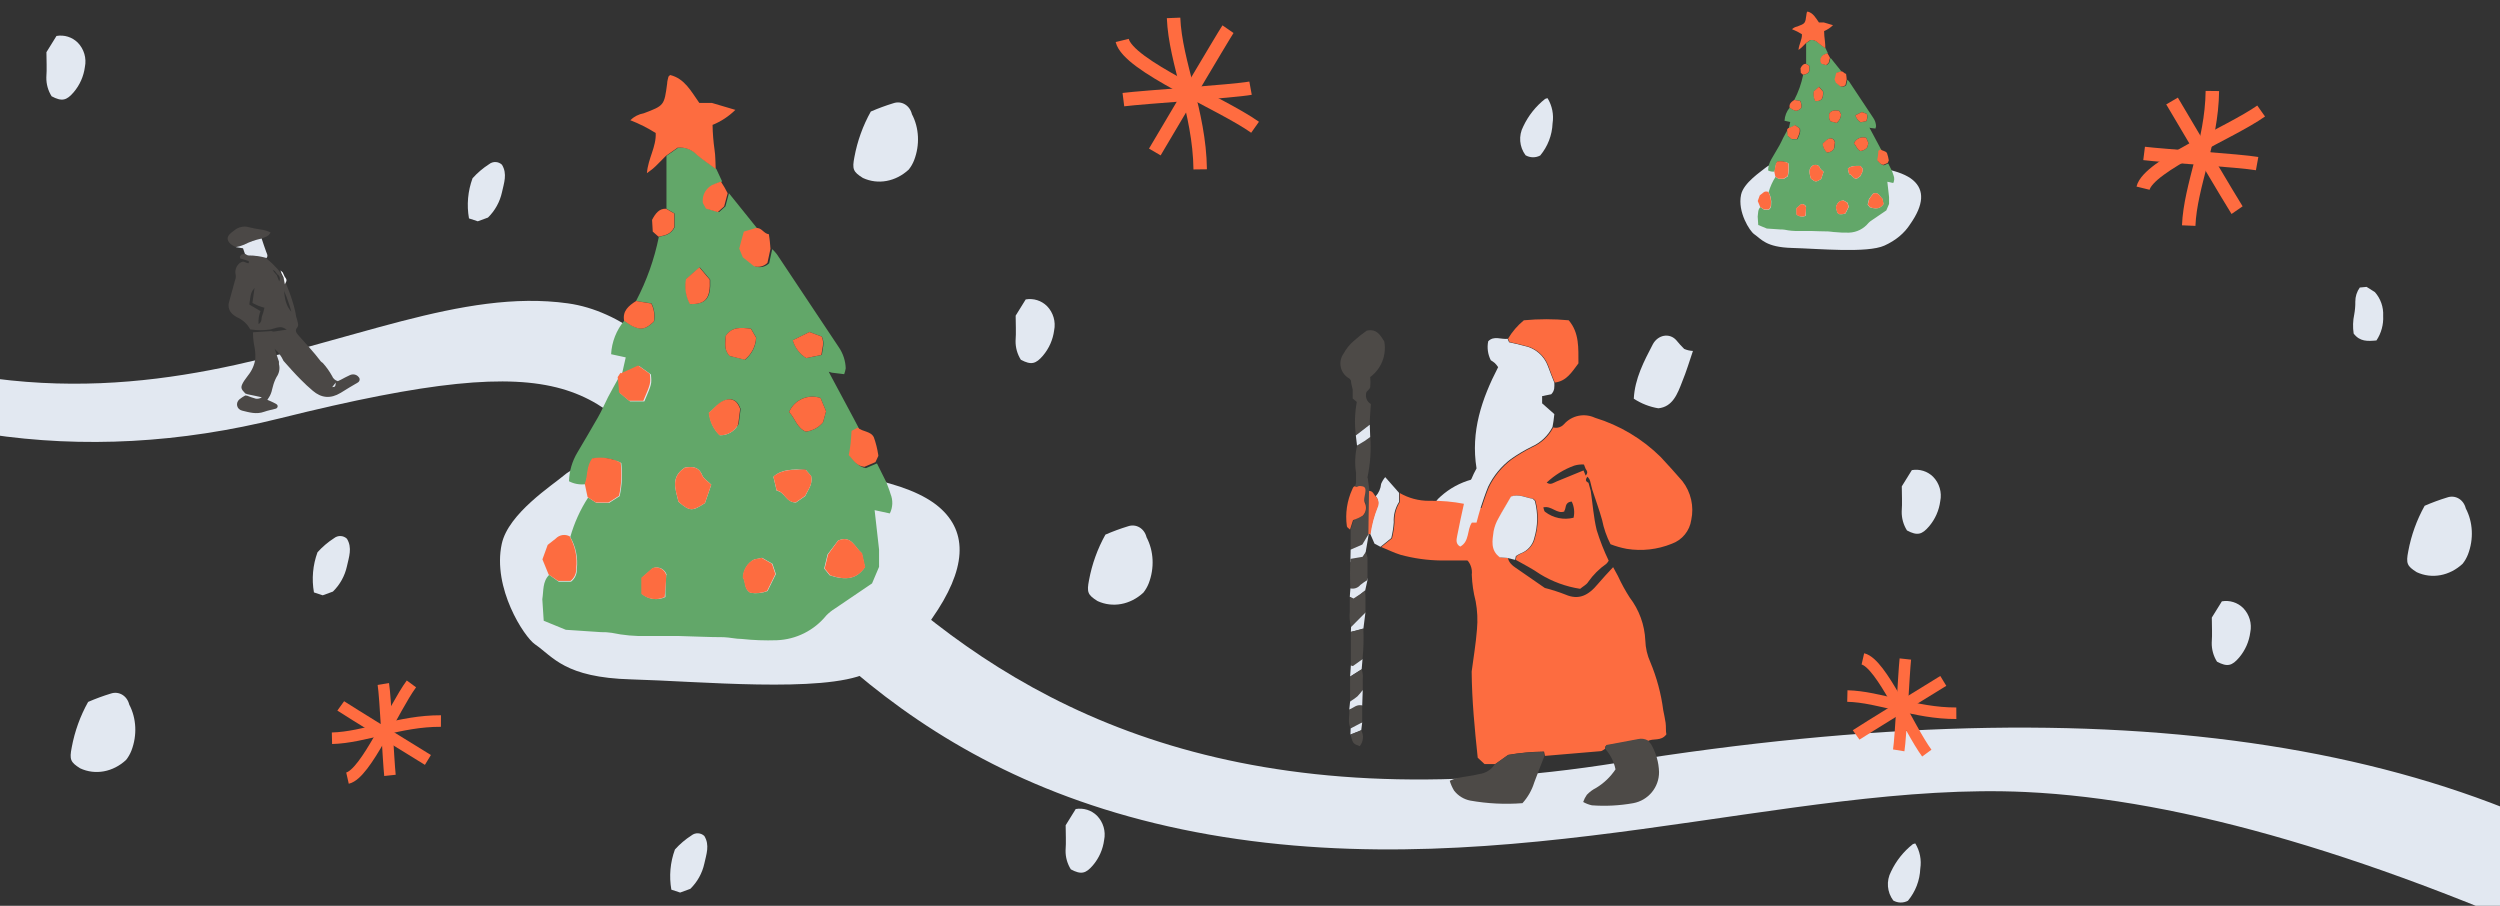 <?xml version="1.0" encoding="UTF-8"?> <svg xmlns="http://www.w3.org/2000/svg" xmlns:xlink="http://www.w3.org/1999/xlink" width="1300px" height="471px" viewBox="0 0 1300 471"><rect x="0" y="0" width="1300" height="471" fill="#333333" stroke="none"/> <title>ОГ</title> <g id="ОГ" stroke="none" stroke-width="1" fill="none" fill-rule="evenodd"> <path d="M-93.489,-46.256 C2.446,81.844 180.758,157.005 441.446,179.225 C832.477,212.556 811.143,501.607 914.393,543.185 C1017.643,584.763 1169.74,489.016 1350.054,671.575 C1350.663,633.223 1350.663,621.31 1350.054,635.836 C1272.643,559.548 1180.68,521.404 1074.165,521.404 C914.393,521.404 910.718,496.693 877.859,431.803 C845,366.912 803.374,259.145 657.553,194.442 C511.732,129.739 357.777,148.414 240.406,113.265 C162.158,89.833 71.196,36.524 -32.483,-46.661 L-93.489,-46.256 Z" id="Path" fill="#E2E8F1" transform="translate(628.511, 312.457) scale(-1, -1) rotate(-14) translate(-628.511, -312.457) "></path> <g id="Group" transform="translate(260, 39)"> <path d="M18.178,296.031 C27.65,302.514 33.571,313.351 68.256,314.28 C102.94,315.209 167.935,321.46 190.541,311.122 C205.612,304.229 216.977,294.732 224.636,282.63 C242.467,257.185 243.697,237.873 228.325,224.693 C212.952,211.513 177.923,204.457 123.238,203.524 C73.805,197.656 43.936,199.117 33.633,207.907 C27.316,213.296 4.347,227.963 0.914,243.812 C-4.053,266.742 12.576,292.197 18.178,296.031 Z" id="Path-13" fill="#E2E8F1"></path> <g id="42-Гранд-Ёлка" transform="translate(22, 0)"> <path d="M30.484,289.713 L12.23,288.492 L0.73,283.79 C0.426,279.761 0.243,276.158 0,272.556 C0.73,268.221 0,263.458 3.59,259.917 L8.518,263.458 L14.968,263.458 C16.986,261.89 18.102,259.422 17.949,256.864 C18.608,251.106 17.414,245.286 14.542,240.257 C16.586,232.964 19.725,226.026 23.851,219.681 L28.111,222.49 L34.743,222.49 L40.219,219.009 C41.445,213.356 41.733,207.539 41.071,201.791 C36.531,199.407 31.327,198.612 26.285,199.532 C23.121,203.623 24.034,208.569 22.391,212.782 C19.463,213.148 16.493,212.616 13.873,211.255 C14.016,205.925 15.547,200.726 18.315,196.174 C21.904,190.069 25.555,183.963 29.023,177.857 C30.97,174.499 32.431,170.897 34.195,167.478 C35.96,164.059 37.907,160.762 39.732,157.403 C39.732,159.968 40.158,162.593 40.401,165.341 L45.634,169.737 L49.772,169.737 L53.057,169.737 C56.951,160.639 56.951,160.639 56.465,155.694 L50.38,151.359 L41.436,155.45 C42.044,152.702 42.714,149.955 43.383,146.841 L35.777,145.192 C36.116,138.776 38.53,132.646 42.653,127.73 C43.97,128.737 45.352,129.655 46.79,130.478 C51.597,132.737 53.727,132.248 58.108,128.157 C58.719,124.961 58.248,121.651 56.769,118.755 L48.737,117.534 C54.258,107.025 58.254,95.779 60.602,84.136 C63.584,83.464 66.687,83.22 68.816,79.19 L68.816,72.047 L64.557,69.543 L64.557,42.068 L70.642,37.794 C74.412,37.409 78.146,38.808 80.742,41.579 C83.784,44.205 87.192,46.403 90.477,48.845 C91.451,51.043 92.485,53.18 93.52,55.378 L90.234,56.66 C86.113,58.078 83.566,62.22 84.149,66.551 L85.792,69.482 L91.877,71.314 L95.223,68.322 L97.049,61.484 L111.773,79.801 L105.689,81.632 C104.898,84.502 104.107,87.738 103.316,90.486 C103.985,92.073 104.654,93.599 105.202,95.004 L110.921,99.583 C113.407,100.393 116.136,99.732 117.98,97.873 L119.562,90.547 C120.437,91.382 121.25,92.279 121.995,93.233 L154.244,141.651 C156.422,144.865 157.646,148.634 157.773,152.519 C157.616,153.561 157.351,154.585 156.982,155.572 L150.471,154.778 L148.95,154.29 L149.619,155.633 L161.788,178.346 C162.823,180.239 163.796,182.131 164.77,184.024 L161.606,185.734 C161.606,187.993 161.606,190.13 161.119,192.206 C160.632,194.282 160.45,196.357 160.146,198.311 C162.762,201.059 164.466,203.867 168.299,204.417 L174.018,201.975 L178.886,211.744 C179.616,213.759 180.468,215.712 181.076,217.849 C182.425,221.121 182.292,224.819 180.711,227.985 L172.801,226.275 C173.592,233.541 174.383,240.196 175.114,246.79 L175.114,255.765 C174.079,258.269 172.923,260.894 171.463,264.374 L152.175,277.44 C150.534,278.454 149.023,279.664 147.672,281.043 C141.34,288.853 131.961,293.548 121.935,293.926 C115.842,294.132 109.742,293.908 103.681,293.254 C100.578,293.254 97.596,292.46 94.311,292.338 C86.583,292.338 78.795,291.911 71.068,291.728 C65.531,291.728 59.933,291.728 54.396,291.728 C48.268,291.901 42.141,291.348 36.142,290.079 C34.271,289.784 32.377,289.662 30.484,289.713 Z M153.818,242.089 L148.341,249.293 C147.733,251.736 147.185,254.056 146.577,256.62 L149.437,260.161 C158.32,263.031 163.614,261.871 167.69,255.887 C167.204,253.628 166.656,251.064 166.108,248.744 C162.519,245.752 160.754,239.097 153.818,242.089 Z M87.861,213.026 C85.792,211.011 83.906,209.912 83.237,208.325 C81.351,203.44 77.821,203.562 74.11,204.173 C66.443,209.179 69.364,215.651 70.824,221.94 C76.909,226.947 77.882,226.947 84.575,222.612 L87.861,213.026 Z M136.842,205.15 C130.392,205.15 124.673,204.783 120.17,208.935 C120.718,211.438 121.265,213.759 121.874,216.201 C126.133,216.689 126.68,222.306 131.913,222.306 L136.72,218.948 C138.119,215.773 140.736,212.843 139.823,208.63 L136.842,205.15 Z M144.691,167.966 C138.182,165.742 131.062,168.903 128.323,175.232 C131.426,178.468 132.339,183.413 136.963,185.428 C140.48,185.071 143.715,183.338 145.969,180.605 L147.551,174.866 L144.691,167.966 Z M114.268,251.064 L110.252,251.919 C106.763,253.763 104.549,257.365 104.472,261.321 C105.932,263.703 104.898,267.427 108.366,269.259 C111.316,269.721 114.336,269.405 117.128,268.343 L121.448,259.551 L119.683,254.178 L114.268,251.064 Z M102.099,181.765 C102.464,178.773 102.829,176.148 103.133,173.583 C102.16,171.324 101.125,169.126 98.144,168.638 C92.972,168.638 90.417,172.729 86.766,175.659 C87.176,180.082 89.138,184.215 92.303,187.321 C96.284,187.457 99.994,185.3 101.855,181.765 L102.099,181.765 Z M105.506,148.001 C108.935,145.177 111.012,141.029 111.226,136.583 L108.548,131.943 C103.316,131.271 98.57,130.783 95.284,135.851 C95.284,139.209 94.189,142.689 97.475,146.108 L105.506,148.001 Z M81.898,100.01 L74.962,106.116 C74.102,110.553 74.812,115.153 76.97,119.121 C85.123,119.121 87.739,116.19 87.313,106.421 L81.898,100.01 Z M64.679,259.917 C64.224,258.488 63.205,257.307 61.861,256.65 C60.516,255.992 58.962,255.916 57.56,256.437 L51.84,261.444 L51.84,269.808 C55.221,272.71 59.983,273.355 64.01,271.457 C63.888,267.549 64.192,264.069 64.435,259.917 L64.679,259.917 Z M145.36,145.559 C145.664,142.261 147.064,139.453 145.36,136.034 L138.971,133.653 L130.27,137.926 C131.38,141.781 133.873,145.087 137.268,147.207 L145.36,145.559 Z" id="Shape" fill="#62A769" fill-rule="nonzero"></path> <path d="M90.173,48.845 C86.887,46.403 83.48,44.205 80.438,41.579 C77.842,38.808 74.108,37.409 70.337,37.794 L64.253,42.068 C62.367,43.9 60.602,45.853 58.716,47.624 C56.83,49.395 56.282,49.578 54.396,51.043 C55.004,43.289 59.324,37.367 58.959,30.162 C54.776,27.533 50.355,25.305 45.756,23.507 C47.676,21.63 50.114,20.375 52.753,19.904 C63.401,15.875 63.401,15.875 64.922,4.396 C64.922,3.236 65.348,2.015 65.592,0.855 C65.592,0.855 65.896,0.488 66.443,0 C74.049,1.832 77.396,8.548 81.655,14.531 L88.226,14.531 L100.395,18.134 C96.988,21.493 92.957,24.148 88.53,25.949 C88.603,30.281 88.948,34.605 89.565,38.893 C90.051,42.007 89.991,45.426 90.173,48.845 Z" id="Path" fill="#FD6C40"></path> <path d="M22.087,212.598 C23.73,208.386 22.817,203.44 25.981,199.349 C31.023,198.428 36.226,199.223 40.767,201.608 C41.429,207.356 41.141,213.173 39.915,218.826 L34.439,222.306 L27.806,222.306 L23.547,219.498 L22.087,212.598 Z" id="Path" fill="#FD6C40"></path> <path d="M3.286,259.734 L0.061,251.858 L2.799,244.348 L6.997,241.051 C8.882,239.084 11.837,238.611 14.238,239.891 C17.11,244.92 18.304,250.739 17.645,256.498 C17.798,259.055 16.682,261.523 14.664,263.092 L8.214,263.092 L3.286,259.734 Z" id="Path" fill="#FD6C40"></path> <path d="M118.649,90.363 L117.067,97.69 C115.223,99.549 112.495,100.21 110.009,99.4 L104.289,94.821 C103.742,93.416 103.072,91.89 102.403,90.302 C103.194,87.311 103.985,84.197 104.776,81.449 L110.861,79.618 C114.025,79.007 115.059,82.548 117.797,82.793 C118.284,85.54 118.466,87.982 118.649,90.363 Z" id="Path" fill="#FD6C40"></path> <path d="M40.888,155.144 L49.833,151.054 L55.917,155.389 C56.404,160.334 56.404,160.334 52.51,169.432 L49.224,169.432 L45.087,169.432 L39.854,165.035 C39.854,162.288 39.428,159.663 39.185,157.098 L39.185,157.098 L40.706,154.778 L40.888,155.144 Z" id="Path" fill="#FD6C40"></path> <path d="M173.227,201.303 L167.508,203.745 C163.675,203.44 161.971,200.631 159.355,197.64 C159.659,195.93 160.085,193.915 160.328,191.534 C160.571,189.153 160.632,187.321 160.815,185.062 L163.979,183.352 C166.534,185.612 170.915,185.123 172.436,188.481 C173.472,191.414 174.226,194.44 174.688,197.518 C174.75,197.737 174.75,197.97 174.688,198.189 L173.227,201.303 Z" id="Path" fill="#FD6C40"></path> <path d="M48.737,117.534 L56.647,118.816 C58.126,121.713 58.597,125.022 57.986,128.218 C53.605,132.309 51.475,132.798 46.669,130.539 C45.23,129.716 43.848,128.798 42.531,127.791 C41.618,122.601 44.965,119.976 48.737,117.534 Z" id="Path" fill="#FD6C40"></path> <path d="M96.379,61.484 L94.554,68.322 L91.208,71.314 L85.123,69.482 L83.48,66.551 C82.896,62.22 85.444,58.078 89.565,56.66 L92.85,55.378 C94.25,57.454 95.345,59.469 96.379,61.484 Z" id="Path" fill="#FD6C40"></path> <path d="M64.375,69.543 L68.634,72.047 L68.634,79.129 C66.626,83.159 63.401,83.403 60.42,84.075 L57.438,81.449 L57.073,75.344 C58.899,71.802 60.906,69.36 64.375,69.543 Z" id="Path" fill="#FD6C40"></path> <path d="M153.818,242.089 C160.754,239.097 162.519,245.569 166.352,248.744 C166.899,251.064 167.447,253.628 167.934,255.887 C163.614,261.993 158.32,263.031 149.68,260.161 L146.82,256.62 C147.429,254.056 147.976,251.736 148.585,249.293 L153.818,242.089 Z" id="Path" fill="#FD6C40"></path> <path d="M87.861,213.026 L84.575,222.612 C77.882,226.947 76.665,226.947 70.824,221.94 C69.364,215.834 66.443,209.179 74.11,204.173 C77.821,203.562 81.351,203.44 83.237,208.325 C83.906,209.912 85.792,211.011 87.861,213.026 Z" id="Path" fill="#FD6C40"></path> <path d="M136.842,205.15 L139.823,208.508 C140.736,213.026 138.119,215.651 136.72,218.826 L131.913,222.184 C126.68,222.612 126.133,216.689 121.874,216.079 C121.265,213.636 120.718,211.316 120.17,208.813 C124.794,204.783 130.392,205.333 136.842,205.15 Z" id="Path" fill="#FD6C40"></path> <path d="M144.691,167.966 L147.551,174.866 L145.969,180.605 C143.715,183.338 140.48,185.071 136.963,185.428 C132.339,183.413 131.426,178.468 128.323,175.232 C131.062,168.903 138.182,165.742 144.691,167.966 L144.691,167.966 Z" id="Path" fill="#FD6C40"></path> <path d="M114.025,251.064 L119.44,254.178 L121.204,259.551 L116.884,268.343 C114.092,269.405 111.073,269.721 108.123,269.259 C104.654,267.244 105.689,263.703 104.228,261.321 C104.306,257.365 106.52,253.763 110.009,251.919 L114.025,251.064 Z" id="Path" fill="#FD6C40"></path> <path d="M101.855,181.765 C99.956,185.382 96.127,187.554 92.059,187.321 C88.895,184.215 86.933,180.082 86.522,175.659 C90.173,172.729 92.607,168.455 97.901,168.638 C100.882,169.126 101.916,171.324 102.89,173.583 C102.586,176.148 102.221,178.59 101.855,181.765 Z" id="Path" fill="#FD6C40"></path> <path d="M105.263,148.062 L97.414,146.108 C94.128,142.689 95.467,139.209 95.223,135.851 C98.509,130.783 103.255,131.271 108.488,131.943 L111.165,136.583 C110.923,141.08 108.775,145.258 105.263,148.062 L105.263,148.062 Z" id="Path" fill="#FD6C40"></path> <path d="M81.655,100.01 L87.07,106.421 C87.496,116.19 84.88,119.365 76.726,119.121 C74.569,115.153 73.859,110.553 74.718,106.116 L81.655,100.01 Z" id="Path" fill="#FD6C40"></path> <path d="M64.435,259.917 C64.435,263.764 63.888,267.549 63.644,271.457 C59.618,273.355 54.856,272.71 51.475,269.808 L51.475,261.444 L57.195,256.437 C58.612,255.876 60.198,255.932 61.572,256.592 C62.946,257.252 63.983,258.457 64.435,259.917 L64.435,259.917 Z" id="Path" fill="#FD6C40"></path> <path d="M145.117,145.559 L137.207,147.207 C133.812,145.087 131.319,141.781 130.21,137.926 L138.91,133.653 L145.299,136.034 C146.82,139.636 145.421,142.261 145.117,145.559 Z" id="Path" fill="#FD6C40"></path> </g> </g> <path d="M750.935,247.469 C752.947,245.661 755.745,245.011 758.35,245.746 C762.573,249.178 764.439,254.738 763.139,260.021 C761.948,266.064 759.367,271.747 755.6,276.619 C755.243,276.898 754.852,277.13 754.436,277.309 C751.167,274.085 749.149,269.806 748.742,265.234 C747.492,259.231 748.263,252.985 750.935,247.469 L750.935,247.469 Z" id="Path" fill="#E2E8F1" fill-rule="nonzero" transform="translate(755.853, 261.379) scale(-1, -1) rotate(37) translate(-755.853, -261.379) "></path> <path d="M985.802,439.797 C987.814,437.988 990.612,437.338 993.216,438.073 C997.438,441.505 999.302,447.065 998.002,452.349 C996.81,458.394 994.229,464.078 990.462,468.952 C990.105,469.231 989.714,469.463 989.298,469.642 C986.03,466.419 984.013,462.138 983.607,457.565 C982.358,451.562 983.13,445.314 985.802,439.797 L985.802,439.797 Z" id="Path" fill="#E2E8F1" fill-rule="nonzero" transform="translate(990.717, 453.709) scale(-1, -1) rotate(14) translate(-990.717, -453.709) "></path> <path d="M794.589,52.265 C796.601,50.456 799.399,49.806 802.003,50.541 C806.225,53.973 808.09,59.534 806.79,64.817 C805.597,70.862 803.016,76.547 799.249,81.42 C798.892,81.699 798.501,81.931 798.085,82.11 C794.818,78.887 792.8,74.606 792.394,70.034 C791.145,64.03 791.917,57.782 794.589,52.265 L794.589,52.265 Z" id="Path" fill="#E2E8F1" fill-rule="nonzero" transform="translate(799.504, 66.177) scale(-1, -1) rotate(14) translate(-799.504, -66.177) "></path> <path d="M358.976,462.193 L353.675,464.134 L349.106,462.624 C347.87,455.624 348.51,448.422 350.959,441.749 C353.492,438.93 356.391,436.464 359.58,434.417 C361.569,432.833 364.422,432.962 366.261,434.719 C369.148,439.464 367.295,444.251 366.261,449.038 C365.166,454.04 362.634,458.612 358.976,462.193 Z" id="Path" fill="#E2E8F1" fill-rule="nonzero"></path> <path d="M1235.755,177.036 C1231.056,177.467 1227.134,177.683 1223.902,173.456 C1223.402,170.144 1223.504,166.769 1224.203,163.493 C1224.609,161.303 1224.797,159.078 1224.764,156.851 C1224.744,154.222 1225.559,151.655 1227.091,149.519 L1230.625,149.174 L1234.936,151.891 C1237.933,155.279 1239.481,159.708 1239.246,164.227 C1239.491,168.761 1238.266,173.254 1235.755,177.036 Z" id="Path" fill="#E2E8F1" fill-rule="nonzero"></path> <path d="M988.928,252.905 L994.161,244.46 C998.189,243.76 1002.307,245.049 1005.218,247.922 C1008.483,251.265 1009.875,256.013 1008.932,260.591 C1008.297,265.439 1006.275,270 1003.108,273.724 C999.478,277.947 997.073,278.749 991.629,275.835 C989.775,272.894 988.821,269.473 988.886,265.996 C989.223,261.478 988.928,257.255 988.928,252.905 Z" id="Path" fill="#E2E8F1" fill-rule="nonzero"></path> <path d="M528.141,164.139 L533.374,155.694 C537.402,154.994 541.52,156.283 544.431,159.156 C547.696,162.499 549.088,167.247 548.144,171.825 C547.51,176.673 545.488,181.234 542.321,184.958 C538.691,189.181 536.286,189.983 530.842,187.069 C528.987,184.128 528.034,180.708 528.099,177.23 C528.436,172.712 528.141,168.489 528.141,164.139 Z" id="Path" fill="#E2E8F1" fill-rule="nonzero"></path> <path d="M1150.141,321.139 L1155.374,312.694 C1159.402,311.994 1163.52,313.283 1166.431,316.156 C1169.696,319.499 1171.088,324.247 1170.144,328.825 C1169.51,333.673 1167.488,338.234 1164.321,341.958 C1160.691,346.181 1158.286,346.983 1152.842,344.069 C1150.987,341.128 1150.034,337.708 1150.099,334.23 C1150.436,329.712 1150.141,325.489 1150.141,321.139 Z" id="Path" fill="#E2E8F1" fill-rule="nonzero"></path> <path d="M253.739,113.138 L248.438,115.079 L243.869,113.57 C242.633,106.57 243.273,99.367 245.722,92.695 C248.255,89.876 251.154,87.41 254.343,85.363 C256.332,83.778 259.185,83.907 261.024,85.665 C263.911,90.409 262.058,95.196 261.024,99.984 C259.929,104.985 257.397,109.558 253.739,113.138 Z" id="Path" fill="#E2E8F1" fill-rule="nonzero"></path> <path d="M173.122,307.619 L167.82,309.56 L163.251,308.051 C162.016,301.051 162.655,293.848 165.105,287.176 C167.637,284.357 170.537,281.891 173.725,279.844 C175.714,278.259 178.567,278.388 180.406,280.146 C183.294,284.89 181.44,289.677 180.406,294.465 C179.311,299.466 176.779,304.039 173.122,307.619 Z" id="Path" fill="#E2E8F1" fill-rule="nonzero"></path> <g id="Group-5" transform="translate(697, 166)"> <g id="01-2-Дед-Рука" transform="translate(0, 5.716)"> <polygon id="Path-9" fill="#E2E8F1" points="5.561 154.186 5.449 156.875 11.967 155.138 13.035 146.68"></polygon> <path d="M66.134,119.738 C61.808,119.738 57.088,119.738 52.424,119.738 C45.265,119.65 38.146,118.652 31.24,116.77 C27.813,115.705 24.554,114.081 21.238,112.737 L26.857,108.2 C27.524,105.516 27.956,102.78 28.15,100.022 C27.931,96.275 28.893,92.553 30.903,89.379 L30.903,84.674 C35.512,87.335 40.748,88.726 46.074,88.707 C52.315,88.573 58.551,89.117 64.673,90.332 C68.14,91.351 74.183,92.702 82.8,94.385 L81.378,119.402 C71.389,119.832 66.308,119.944 66.134,119.738 Z" id="Path" fill="#FD6C40" fill-rule="nonzero"></path> <polygon id="Path-3" fill="#E2E8F1" points="5.224 118.898 5.337 114.081 14.776 105.847 13.147 115.425 11.871 118.898 5.224 120.655"></polygon> <polygon id="Path-10" fill="#E2E8F1" points="5.449 174.294 5.056 180.12 11.068 176.311 11.517 171.046 8.62 171.266"></polygon> <polygon id="Path-11" fill="#E2E8F1" points="5.056 193.059 4.606 197.316 11.349 195.187 11.63 187.065 7.764 189.744"></polygon> <polygon id="Path-11" fill="#E2E8F1" points="5.337 207.062 5.224 210.255 10.843 208.014 11.349 203.925 7.764 203.402"></polygon> <path d="M30.51,84.562 L30.51,89.267 C28.5,92.441 27.537,96.163 27.756,99.91 C27.563,102.668 27.131,105.404 26.464,108.088 L20.845,112.625 L17.755,111 C16.743,108.76 16.125,107.247 15.451,105.735 C16.104,101.012 17.33,96.385 19.103,91.956 C20.03,90.115 19.741,87.898 18.373,86.355 C19.978,84.563 20.963,82.305 21.182,79.913 C21.705,78.633 22.426,77.443 23.317,76.384 C24.778,78.009 25.902,79.241 26.97,80.529 C28.037,81.818 29.442,83.218 30.51,84.562 Z" id="Path" fill="#E2E8F1" fill-rule="nonzero"></path> <path d="M22.812,5.809 C20.789,2.728 19.047,-0.913 13.709,0.207 C11.253,1.927 8.907,3.798 6.685,5.809 C4.688,7.58 3.015,9.684 1.74,12.026 C0.197,14.116 -0.356,16.772 0.227,19.302 C0.81,21.831 2.471,23.981 4.775,25.189 C5.068,25.507 5.314,25.865 5.505,26.253 C5.505,27.822 6.123,29.334 6.404,30.846 L6.404,35.495 L8.539,37.288 C7.478,42.997 7.308,48.835 8.034,54.596 L15.282,48.994 C15.282,45.522 15.619,41.993 15.844,38.408 C13.668,37.11 12.724,34.453 13.596,32.079 C14.271,31.238 15.338,30.51 15.507,29.614 C15.676,27.863 15.676,26.1 15.507,24.349 C21.292,20.065 24.126,12.872 22.812,5.809 L22.812,5.809 Z" id="Path" fill="#4D4A47" fill-rule="nonzero"></path> <path d="M14.046,76.665 C15.534,69.73 16.044,62.623 15.563,55.548 C14.496,56.276 13.54,57.06 12.473,57.732 L8.708,59.973 C7.596,64.653 7.405,69.503 8.146,74.256 C8.146,75.936 8.146,77.673 8.146,79.353 L7.64,81.202 C7.64,83.162 7.191,85.122 6.91,87.083 C6.333,89.681 6.449,92.385 7.247,94.925 L12.866,89.323 C13.883,91.636 13.56,94.317 12.023,96.325 L6.91,98.677 C6.404,100.302 5.898,101.926 5.337,103.607 C5.337,107.079 5.337,110.552 5.337,114.081 L11.405,111.448 L14.776,105.847 L15.114,83.442 L14.215,76.777 L14.046,76.665 Z" id="Path" fill="#4D4A47" fill-rule="nonzero"></path> <path d="M7.528,81.202 C9.326,82.098 8.315,80.529 11.574,81.202 C14.833,81.874 11.574,87.251 12.529,89.379 C13.819,91.645 13.477,94.484 11.686,96.381 C10.085,97.371 8.367,98.161 6.573,98.733 C6.067,100.358 5.561,101.982 4.999,103.663 C4.437,103.102 3.426,102.542 3.37,101.926 C2.451,95.344 3.445,88.637 6.236,82.602 C6.46,82.042 6.966,80.977 7.528,81.202 Z" id="Path" fill="#FD6C40" fill-rule="nonzero"></path> <path d="M14.552,105.959 L14.889,83.554 C17.136,83.554 17.305,85.627 18.597,86.635 C19.966,88.178 20.255,90.395 19.328,92.236 C17.555,96.665 16.329,101.292 15.676,106.015 C15.301,106.081 14.917,106.062 14.552,105.959 L14.552,105.959 Z" id="Path" fill="#FD6C40" fill-rule="nonzero"></path> <polygon id="Path-8" fill="#E2E8F1" points="4.887 138.614 5.224 134.245 14.102 129.048 14.102 129.876 12.889 135.366 6.892 140.117"></polygon> <path d="M15.507,55.548 C14.439,56.276 13.484,57.06 12.416,57.732 L8.652,59.973 L8.034,54.708 L15.282,49.106 L15.507,55.548 Z" id="Path" fill="#E2E8F1" fill-rule="nonzero"></path> <path d="M13.147,115.425 C13.615,116.321 13.938,117.285 14.102,118.282 C14.102,122.147 14.102,126.012 14.102,129.876 C12.81,130.652 11.571,131.512 10.394,132.453 C9.155,133.985 7.149,134.681 5.224,134.245 C4.945,129.133 4.945,124.01 5.224,118.898 L11.517,117.834 L13.147,115.425 Z" id="Path" fill="#4D4A47" fill-rule="nonzero"></path> <path d="M11.517,171.046 L6.517,174.631 C6.143,174.583 5.782,174.469 5.449,174.294 C5.376,174.096 5.376,173.877 5.449,173.678 L5.449,156.875 L11.967,155.138 C12.179,160.445 12.029,165.759 11.517,171.046 L11.517,171.046 Z" id="Path" fill="#4D4A47" fill-rule="nonzero"></path> <path d="M5.056,193.059 L5.056,180.12 L11.068,176.311 C11.625,177.968 11.816,179.726 11.63,181.464 C11.63,183.256 11.63,184.993 11.63,187.065 C10.778,188.253 9.838,189.376 8.82,190.426 C7.632,191.394 6.374,192.274 5.056,193.059 L5.056,193.059 Z" id="Path" fill="#4D4A47" fill-rule="nonzero"></path> <path d="M4.606,197.316 C6.966,196.251 8.539,194.403 11.349,195.131 L11.349,203.925 L5.337,207.062 C3.651,203.645 4.943,200.396 4.606,197.316 Z" id="Path" fill="#4D4A47" fill-rule="nonzero"></path> <path d="M10.056,216.304 C6.573,214.96 6.573,215.016 5.224,210.255 L10.843,208.014 C12.284,210.682 11.973,213.952 10.056,216.304 Z" id="Path" fill="#4D4A47" fill-rule="nonzero"></path> <path d="M12.866,135.31 L10.45,137.158 C9.157,137.942 7.921,138.782 6.854,139.511 L4.887,138.614 C4.887,141.583 4.887,144.216 4.887,146.456 C4.608,149.052 4.837,151.677 5.561,154.186 L13.035,146.68 L13.035,138.446 L12.866,135.31 Z" id="Path" fill="#4D4A47" fill-rule="nonzero"></path> </g> <g id="01-1-Дед-" transform="translate(56.863, 0)" fill-rule="nonzero"> <path d="M80.802,223.364 C80.071,223.756 79.341,224.484 78.61,224.596 L60.067,226.165 L49.504,227.061 L49.054,224.82 C42.838,224.884 36.637,225.446 30.511,226.501 L23.712,231.318 L18.093,231.318 L14.553,228.013 C12.98,213.17 11.519,198.158 11.407,183.203 C12.362,175.921 13.598,168.64 14.16,161.302 C14.612,156.421 14.385,151.502 13.486,146.683 C12.31,142.158 11.632,137.519 11.463,132.848 C11.797,130.186 11.002,127.507 9.271,125.454 C7.895,120.749 9.271,109.77 11.912,105.962 L14.329,105.962 C15.003,103.553 15.621,100.976 16.408,98.456 C17.644,94.703 18.88,90.894 20.397,87.253 C23.134,81.609 27.179,76.694 32.197,72.914 C35.606,70.517 39.194,68.382 42.929,66.529 C47.632,64.456 51.48,60.838 53.83,56.278 C55.882,56.801 58.054,56.13 59.449,54.542 C63.481,50.014 70.02,48.669 75.52,51.237 C88.421,55.183 100.166,62.2 109.74,71.682 C113.56,75.771 117.325,79.972 120.978,84.173 C125.429,89.906 127.115,97.305 125.585,104.393 C124.755,110.078 120.842,114.841 115.415,116.772 C108.012,119.768 99.926,120.678 92.04,119.405 C89.16,118.87 86.338,118.063 83.611,116.996 C81.573,113.017 80.098,108.776 79.228,104.393 C77.767,99.072 75.801,93.863 74.115,88.598 C73.722,87.197 73.384,85.797 73.047,84.341 C72.71,82.884 72.204,82.772 71.643,81.876 C70.238,83.556 70.8,84.397 72.148,85.069 L73.328,89.27 C74.34,96.047 74.789,102.993 76.419,109.658 C78.104,115.106 80.188,120.423 82.656,125.566 C82.318,126.16 81.902,126.706 81.42,127.19 C77.768,129.738 74.592,132.904 72.036,136.544 C71.193,138.001 69.395,138.841 67.822,140.185 C60.41,139.043 53.303,136.434 46.919,132.511 C42.929,129.711 38.546,127.526 34.332,125.118 L34.726,123.157 C35.48,122.656 36.269,122.206 37.086,121.813 C40.76,120.524 43.503,117.429 44.334,113.635 C46.168,107.432 46.266,100.846 44.615,94.591 C44.615,94.199 43.997,93.975 43.435,93.359 C39.839,92.855 36.187,90.726 32.197,92.182 C30.006,95.935 27.702,99.464 25.735,103.385 C24.498,105.503 23.624,107.813 23.15,110.218 C22.532,114.98 21.352,120.077 26.409,123.83 L30.23,124.11 C30.905,127.302 33.546,128.703 35.849,130.327 L49.447,139.737 C53.112,140.672 56.715,141.831 60.236,143.21 C66.979,146.123 72.036,143.77 77.093,137.609 C79.509,134.752 82.094,132.007 84.96,128.927 C86.027,130.831 86.758,132.119 87.432,133.464 C89.209,137.336 91.255,141.079 93.557,144.666 C98.51,151.127 101.353,158.948 101.704,167.071 C101.827,170.937 102.705,174.743 104.289,178.274 C107.652,186.3 109.92,194.74 111.032,203.367 C111.425,205.552 111.987,207.736 112.268,209.921 C112.549,212.105 112.268,214.29 112.661,215.858 C109.796,219.723 105.75,217.651 102.884,219.443 C101.335,218.562 99.506,218.301 97.771,218.715 L81.251,221.796 C80.802,222.132 80.802,222.748 80.802,223.364 Z M69.564,78.627 C69.901,79.468 70.238,80.308 70.687,81.316 C72.148,79.692 71.305,78.795 70.687,77.843 L69.788,75.547 C68.101,75.442 66.409,75.632 64.787,76.107 C59.432,78.037 54.534,81.05 50.403,84.957 C52.594,86.413 54.055,84.957 55.628,84.341 L69.564,78.627 Z M59.899,99.856 C55.797,101.649 53.044,96.775 48.661,97.84 C48.998,98.792 49.054,99.856 49.56,100.136 C53.767,103.381 59.237,104.517 64.394,103.217 C65.037,100.389 64.701,97.428 63.439,94.815 C59.449,95.207 60.742,98.456 59.449,99.856 L59.899,99.856 Z" id="Shape" fill="#FD6C40"></path> <path d="M53.437,56.054 C51.087,60.614 47.239,64.232 42.536,66.305 C38.801,68.158 35.213,70.293 31.804,72.69 C26.786,76.47 22.741,81.385 20.004,87.029 C18.487,90.726 17.25,94.535 16.014,98.232 C15.228,100.752 14.609,103.329 13.935,105.737 L11.519,105.737 C8.878,109.546 10.395,115.54 5.45,118.228 C2.978,116.828 3.484,114.643 3.877,112.627 C4.945,107.026 6.181,101.424 7.417,95.823 C7.748,91.376 9.052,87.055 11.238,83.164 C12.023,81.245 12.924,79.375 13.935,77.563 C10.845,58.407 16.632,41.435 25.173,24.911 C24.652,24.156 24.069,23.444 23.431,22.783 C22.775,22.247 22.08,21.761 21.352,21.327 C19.804,18.285 19.329,14.812 20.004,11.468 C22.982,8.388 26.747,10.628 30.118,10.18 L30.848,11.972 C33.489,12.589 36.074,13.093 38.603,13.821 C44.36,14.912 49.107,18.961 51.077,24.463 C52.088,27.376 53.268,30.064 54.392,33.033 C54.392,34.994 54.729,37.066 52.763,39.026 L48.043,39.979 L48.043,43.732 L54.392,49.333 C54.167,51.797 53.83,53.926 53.437,56.054 Z" id="Path" fill="#E2E8F1"></path> <path d="M80.802,223.364 C80.802,222.748 81.195,222.132 81.42,221.403 L97.94,218.323 C99.675,217.909 101.503,218.17 103.053,219.051 L104.626,220.899 C107.246,225.32 108.696,230.331 108.841,235.463 C108.891,243.39 103.231,250.212 95.411,251.65 C88.332,252.919 81.12,253.295 73.946,252.77 C72.35,252.425 70.815,251.839 69.395,251.034 C69.846,249.698 70.49,248.433 71.305,247.281 C72.7,245.821 74.334,244.608 76.138,243.696 C80.164,241.267 83.6,237.976 86.196,234.062 C85.405,230.074 83.54,226.376 80.802,223.364 Z" id="Path" fill="#4D4A47"></path> <path d="M54.617,32.921 C53.493,30.064 52.313,27.32 51.302,24.351 C49.332,18.849 44.585,14.8 38.827,13.709 C36.299,12.981 33.714,12.477 31.073,11.86 L30.343,10.068 C32.508,6.448 35.283,3.227 38.546,0.546 C46.302,-0.182 54.11,-0.182 61.865,0.546 C67.484,7.099 66.866,15.165 66.923,22.951 C63.495,27.488 60.685,32.249 54.617,32.921 Z" id="Path" fill="#FD6C40"></path> <path d="M29.893,124.11 L26.072,123.83 C21.015,120.077 22.195,114.98 22.813,110.218 C23.287,107.813 24.161,105.503 25.398,103.385 C27.365,99.632 29.668,96.103 31.86,92.182 C36.018,90.726 39.67,92.855 43.098,93.359 C43.66,93.975 44.166,94.199 44.278,94.591 C45.928,100.846 45.831,107.432 43.997,113.635 C43.166,117.429 40.423,120.524 36.748,121.813 C35.932,122.206 35.143,122.656 34.388,123.157 L33.995,125.118 L29.893,124.11 Z" id="Path" fill="#E2E8F1"></path> <path d="M23.431,231.43 L30.23,226.613 C36.356,225.558 42.557,224.996 48.773,224.932 L49.223,227.173 C47.425,231.766 45.626,236.303 43.941,240.896 C42.713,244.884 40.622,248.555 37.816,251.65 C28.749,252.345 19.63,251.894 10.676,250.306 C7.323,249.654 4.325,247.801 2.248,245.097 C1.284,243.5 0.529,241.787 0,240 C1.291,239.413 2.624,238.926 3.99,238.543 C7.754,237.815 11.575,237.479 15.228,236.527 C18.593,236.147 21.607,234.274 23.431,231.43 Z" id="Path" fill="#4D4A47"></path> </g> </g> <g id="Group" transform="translate(905, 6)"> <path d="M7.149,115.756 C10.875,118.305 13.204,122.566 26.845,122.931 C40.487,123.296 66.05,125.754 74.941,121.689 C80.868,118.979 85.338,115.245 88.351,110.487 C95.364,100.483 95.847,92.89 89.801,87.708 C83.755,82.527 69.978,79.752 48.47,79.385 C29.028,77.078 17.28,77.653 13.228,81.109 C10.744,83.228 1.71,88.994 0.36,95.225 C-1.594,104.24 4.946,114.249 7.149,115.756 Z" id="Path-13" fill="#E2E8F1"></path> <g id="42-Гранд-Ёлка" transform="translate(9, 0)"> <path d="M11.892,113.323 L4.771,112.845 L0.285,111.006 C0.166,109.43 0.095,108.021 0,106.612 C0.285,104.916 0,103.053 1.4,101.668 L3.323,103.053 L5.839,103.053 C6.627,102.44 7.062,101.474 7.002,100.474 C7.259,98.222 6.793,95.945 5.673,93.978 C6.47,91.125 7.695,88.411 9.305,85.93 L10.966,87.028 L13.554,87.028 L15.69,85.667 C16.168,83.456 16.28,81.18 16.022,78.932 C14.251,77.999 12.221,77.688 10.254,78.048 C9.02,79.649 9.376,81.583 8.735,83.231 C7.593,83.374 6.434,83.166 5.412,82.634 C5.468,80.549 6.065,78.515 7.145,76.735 C8.545,74.347 9.969,71.958 11.322,69.57 C12.082,68.257 12.652,66.847 13.34,65.51 C14.028,64.173 14.788,62.883 15.5,61.569 C15.5,62.572 15.666,63.599 15.761,64.674 L17.802,66.394 L19.416,66.394 L20.698,66.394 C22.217,62.835 22.217,62.835 22.027,60.901 L19.654,59.205 L16.165,60.805 C16.402,59.73 16.663,58.656 16.924,57.438 L13.957,56.793 C14.089,54.283 15.031,51.885 16.639,49.962 C17.153,50.356 17.692,50.715 18.253,51.037 C20.129,51.921 20.959,51.73 22.668,50.13 C22.907,48.879 22.723,47.585 22.146,46.452 L19.013,45.974 C21.167,41.864 22.725,37.465 23.642,32.91 C24.805,32.648 26.015,32.552 26.846,30.976 L26.846,28.181 L25.184,27.202 L25.184,16.455 L27.558,14.783 C29.029,14.633 30.486,15.18 31.498,16.264 C32.685,17.291 34.014,18.151 35.296,19.106 C35.676,19.966 36.079,20.802 36.483,21.662 L35.201,22.163 C33.594,22.718 32.6,24.338 32.828,26.032 L33.468,27.178 L35.842,27.895 L37.148,26.725 L37.86,24.05 L43.604,31.215 L41.23,31.931 C40.922,33.054 40.613,34.319 40.305,35.394 C40.566,36.015 40.827,36.612 41.04,37.161 L43.272,38.953 C44.241,39.269 45.306,39.011 46.025,38.284 L46.642,35.418 C46.984,35.744 47.301,36.096 47.592,36.469 L60.172,55.408 C61.022,56.665 61.499,58.139 61.549,59.659 C61.488,60.067 61.384,60.467 61.24,60.853 L58.7,60.542 L58.107,60.351 L58.368,60.877 L63.115,69.761 C63.519,70.501 63.899,71.242 64.278,71.982 L63.044,72.651 C63.044,73.535 63.044,74.37 62.854,75.182 C62.664,75.994 62.593,76.806 62.474,77.571 C63.495,78.645 64.16,79.744 65.655,79.959 L67.886,79.004 L69.785,82.825 C70.07,83.613 70.402,84.377 70.64,85.213 C71.166,86.493 71.114,87.939 70.497,89.178 L67.412,88.509 C67.72,91.351 68.029,93.954 68.314,96.534 L68.314,100.044 C67.91,101.023 67.459,102.05 66.889,103.412 L59.365,108.523 C58.725,108.919 58.135,109.392 57.608,109.932 C55.138,112.987 51.479,114.823 47.568,114.971 C45.191,115.052 42.811,114.964 40.447,114.708 C39.236,114.708 38.073,114.398 36.792,114.35 C33.777,114.35 30.739,114.183 27.724,114.111 C25.564,114.111 23.38,114.111 21.22,114.111 C18.83,114.179 16.44,113.962 14.099,113.466 C13.369,113.351 12.631,113.303 11.892,113.323 Z M60.006,94.695 L57.869,97.513 C57.632,98.468 57.418,99.376 57.181,100.379 L58.297,101.764 C61.762,102.886 63.827,102.433 65.418,100.092 C65.228,99.208 65.014,98.205 64.801,97.298 C63.4,96.128 62.712,93.524 60.006,94.695 Z M34.275,83.326 C33.468,82.538 32.733,82.108 32.471,81.487 C31.736,79.577 30.359,79.625 28.911,79.863 C25.92,81.822 27.06,84.353 27.629,86.813 C30.003,88.772 30.383,88.772 32.994,87.076 L34.275,83.326 Z M53.383,80.246 C50.867,80.246 48.636,80.102 46.88,81.726 C47.093,82.705 47.307,83.613 47.544,84.568 C49.206,84.759 49.419,86.957 51.461,86.957 L53.336,85.643 C53.882,84.401 54.902,83.255 54.546,81.607 L53.383,80.246 Z M56.445,65.701 C53.906,64.831 51.128,66.067 50.06,68.543 C51.271,69.809 51.627,71.743 53.431,72.531 C54.803,72.392 56.065,71.714 56.944,70.645 L57.561,68.4 L56.445,65.701 Z M44.577,98.205 L43.01,98.54 C41.649,99.261 40.786,100.67 40.755,102.218 C41.325,103.149 40.922,104.606 42.275,105.322 C43.426,105.503 44.603,105.38 45.693,104.964 L47.378,101.525 L46.69,99.423 L44.577,98.205 Z M39.83,71.099 C39.972,69.928 40.115,68.901 40.233,67.898 C39.854,67.015 39.45,66.155 38.287,65.964 C36.269,65.964 35.272,67.564 33.848,68.71 C34.008,70.44 34.774,72.057 36.008,73.272 C37.562,73.325 39.009,72.481 39.735,71.099 L39.83,71.099 Z M41.159,57.891 C42.496,56.787 43.307,55.164 43.39,53.425 L42.346,51.61 C40.305,51.348 38.453,51.157 37.171,53.139 C37.171,54.452 36.744,55.814 38.026,57.151 L41.159,57.891 Z M31.949,39.12 L29.243,41.508 C28.908,43.244 29.185,45.043 30.027,46.595 C33.207,46.595 34.228,45.449 34.062,41.627 L31.949,39.12 Z M25.232,101.668 C25.054,101.109 24.657,100.647 24.133,100.39 C23.608,100.133 23.002,100.103 22.455,100.307 L20.223,102.265 L20.223,105.537 C21.542,106.672 23.4,106.925 24.971,106.182 C24.923,104.654 25.042,103.292 25.137,101.668 L25.232,101.668 Z M56.706,56.936 C56.825,55.646 57.371,54.548 56.706,53.21 L54.214,52.279 L50.82,53.951 C51.253,55.459 52.225,56.752 53.549,57.581 L56.706,56.936 Z" id="Shape" fill="#62A769" fill-rule="nonzero"></path> <path d="M35.177,19.106 C33.896,18.151 32.566,17.291 31.38,16.264 C30.367,15.18 28.91,14.633 27.439,14.783 L25.066,16.455 C24.33,17.172 23.642,17.936 22.906,18.628 C22.17,19.321 21.956,19.393 21.22,19.966 C21.458,16.933 23.143,14.616 23.001,11.798 C21.369,10.77 19.644,9.898 17.85,9.195 C18.599,8.461 19.55,7.97 20.58,7.786 C24.733,6.209 24.733,6.209 25.327,1.72 C25.327,1.266 25.493,0.788 25.588,0.334 C25.588,0.334 25.707,0.191 25.92,0 C28.887,0.716 30.193,3.344 31.854,5.684 L34.418,5.684 L39.165,7.093 C37.836,8.407 36.263,9.446 34.537,10.15 C34.565,11.845 34.7,13.536 34.94,15.213 C35.13,16.431 35.106,17.769 35.177,19.106 Z" id="Path" fill="#FD6C40"></path> <path d="M8.616,83.159 C9.257,81.511 8.901,79.577 10.135,77.977 C12.102,77.617 14.132,77.928 15.903,78.86 C16.162,81.108 16.049,83.384 15.571,85.595 L13.435,86.957 L10.848,86.957 L9.186,85.858 L8.616,83.159 Z" id="Path" fill="#FD6C40"></path> <path d="M1.282,101.597 L0.024,98.516 L1.092,95.578 L2.73,94.289 C3.465,93.519 4.618,93.334 5.554,93.835 C6.675,95.802 7.141,98.078 6.884,100.331 C6.943,101.331 6.508,102.297 5.72,102.91 L3.204,102.91 L1.282,101.597 Z" id="Path" fill="#FD6C40"></path> <path d="M46.286,35.346 L45.669,38.212 C44.95,38.939 43.885,39.198 42.916,38.881 L40.684,37.09 C40.471,36.54 40.21,35.943 39.948,35.322 C40.257,34.152 40.566,32.934 40.874,31.859 L43.248,31.143 C44.482,30.904 44.886,32.289 45.954,32.385 C46.144,33.46 46.215,34.415 46.286,35.346 Z" id="Path" fill="#FD6C40"></path> <path d="M15.951,60.686 L19.44,59.086 L21.814,60.781 C22.004,62.716 22.004,62.716 20.485,66.274 L19.203,66.274 L17.589,66.274 L15.547,64.555 C15.547,63.48 15.381,62.453 15.286,61.45 L15.286,61.45 L15.88,60.542 L15.951,60.686 Z" id="Path" fill="#FD6C40"></path> <path d="M67.578,78.741 L65.346,79.696 C63.851,79.577 63.186,78.478 62.166,77.308 C62.284,76.639 62.451,75.851 62.546,74.92 C62.641,73.988 62.664,73.272 62.735,72.388 L63.97,71.719 C64.967,72.603 66.676,72.412 67.269,73.726 C67.673,74.873 67.967,76.057 68.147,77.26 C68.172,77.346 68.172,77.437 68.147,77.523 L67.578,78.741 Z" id="Path" fill="#FD6C40"></path> <path d="M19.013,45.974 L22.099,46.476 C22.675,47.609 22.859,48.903 22.621,50.153 C20.912,51.754 20.081,51.945 18.206,51.061 C17.645,50.739 17.106,50.38 16.592,49.986 C16.236,47.956 17.541,46.929 19.013,45.974 Z" id="Path" fill="#FD6C40"></path> <path d="M37.599,24.05 L36.886,26.725 L35.581,27.895 L33.207,27.178 L32.566,26.032 C32.339,24.338 33.333,22.718 34.94,22.163 L36.222,21.662 C36.768,22.474 37.195,23.262 37.599,24.05 Z" id="Path" fill="#FD6C40"></path> <path d="M25.113,27.202 L26.775,28.181 L26.775,30.952 C25.991,32.528 24.733,32.624 23.57,32.886 L22.407,31.859 L22.265,29.471 C22.977,28.086 23.76,27.131 25.113,27.202 Z" id="Path" fill="#FD6C40"></path> <path d="M60.006,94.695 C62.712,93.524 63.4,96.056 64.895,97.298 C65.109,98.205 65.323,99.208 65.513,100.092 C63.827,102.48 61.762,102.886 58.392,101.764 L57.276,100.379 C57.513,99.376 57.727,98.468 57.964,97.513 L60.006,94.695 Z" id="Path" fill="#FD6C40"></path> <path d="M34.275,83.326 L32.994,87.076 C30.383,88.772 29.908,88.772 27.629,86.813 C27.06,84.425 25.92,81.822 28.911,79.863 C30.359,79.625 31.736,79.577 32.471,81.487 C32.733,82.108 33.468,82.538 34.275,83.326 Z" id="Path" fill="#FD6C40"></path> <path d="M53.383,80.246 L54.546,81.559 C54.902,83.326 53.882,84.353 53.336,85.595 L51.461,86.909 C49.419,87.076 49.206,84.759 47.544,84.521 C47.307,83.565 47.093,82.658 46.88,81.679 C48.683,80.102 50.867,80.317 53.383,80.246 Z" id="Path" fill="#FD6C40"></path> <path d="M56.445,65.701 L57.561,68.4 L56.944,70.645 C56.065,71.714 54.803,72.392 53.431,72.531 C51.627,71.743 51.271,69.809 50.06,68.543 C51.128,66.067 53.906,64.831 56.445,65.701 L56.445,65.701 Z" id="Path" fill="#FD6C40"></path> <path d="M44.482,98.205 L46.595,99.423 L47.283,101.525 L45.598,104.964 C44.509,105.38 43.331,105.503 42.18,105.322 C40.827,104.534 41.23,103.149 40.661,102.218 C40.691,100.67 41.554,99.261 42.916,98.54 L44.482,98.205 Z" id="Path" fill="#FD6C40"></path> <path d="M39.735,71.099 C38.994,72.513 37.5,73.363 35.913,73.272 C34.679,72.057 33.913,70.44 33.753,68.71 C35.177,67.564 36.127,65.892 38.192,65.964 C39.355,66.155 39.759,67.015 40.138,67.898 C40.02,68.901 39.877,69.857 39.735,71.099 Z" id="Path" fill="#FD6C40"></path> <path d="M41.064,57.915 L38.002,57.151 C36.72,55.814 37.243,54.452 37.148,53.139 C38.429,51.157 40.281,51.348 42.322,51.61 L43.367,53.425 C43.272,55.184 42.434,56.819 41.064,57.915 L41.064,57.915 Z" id="Path" fill="#FD6C40"></path> <path d="M31.854,39.12 L33.967,41.627 C34.133,45.449 33.112,46.691 29.932,46.595 C29.09,45.043 28.813,43.244 29.148,41.508 L31.854,39.12 Z" id="Path" fill="#FD6C40"></path> <path d="M25.137,101.668 C25.137,103.173 24.923,104.654 24.828,106.182 C23.257,106.925 21.4,106.672 20.081,105.537 L20.081,102.265 L22.312,100.307 C22.865,100.087 23.484,100.109 24.02,100.368 C24.556,100.626 24.961,101.097 25.137,101.668 L25.137,101.668 Z" id="Path" fill="#FD6C40"></path> <path d="M56.611,56.936 L53.526,57.581 C52.201,56.752 51.229,55.459 50.796,53.951 L54.19,52.279 L56.683,53.21 C57.276,54.62 56.73,55.646 56.611,56.936 Z" id="Path" fill="#FD6C40"></path> </g> </g> <path d="M990.78,342.686 C989.939,350.473 988.433,383.497 987.333,390.194" id="Path" stroke="#FF6C40" stroke-width="6"></path> <path d="M202.78,355.686 C201.939,363.473 200.433,396.497 199.333,403.194" id="Path" stroke="#FF6C40" stroke-width="6" transform="translate(201.057, 379.44) scale(1, -1) translate(-201.057, -379.44) "></path> <path d="M960.62,361.938 C977.482,362.334 995.721,370.993 1017.291,370.884" id="Path" stroke="#FF6C40" stroke-width="6"></path> <path d="M172.62,374.938 C189.482,375.334 207.721,383.993 229.291,383.884" id="Path" stroke="#FF6C40" stroke-width="6" transform="translate(200.955, 379.412) scale(1, -1) translate(-200.955, -379.412) "></path> <path d="M968.693,342.626 C978.256,344.801 992.6,378.907 1001.941,391.626" id="Path" stroke="#FF6C40" stroke-width="6"></path> <path d="M180.693,355.626 C190.256,357.801 204.6,391.907 213.941,404.626" id="Path" stroke="#FF6C40" stroke-width="6" transform="translate(197.317, 380.126) scale(1, -1) translate(-197.317, -380.126) "></path> <path d="M965.179,382.168 C967.246,380.682 1008.569,355.253 1010.514,354.069" id="Path" stroke="#FF6C40" stroke-width="6"></path> <path d="M177.179,395.168 C179.246,393.682 220.569,368.253 222.514,367.069" id="Path" stroke="#FF6C40" stroke-width="6" transform="translate(199.846, 381.118) scale(1, -1) translate(-199.846, -381.118) "></path> <path d="M584.159,51.81 C594.991,50.448 640.978,47.547 650.285,45.851" id="Path" stroke="#FF6C40" stroke-width="7"></path> <path d="M610.256,9.309 C611.217,32.799 623.73,58.008 624.102,88.07" id="Path" stroke="#FF6C40" stroke-width="7"></path> <path d="M583.538,21.031 C586.802,34.305 634.682,53.466 652.635,66.174" id="Path" stroke="#FF6C40" stroke-width="7"></path> <path d="M638.559,15.172 C636.539,18.088 602.105,76.295 600.504,79.034" id="Path" stroke="#FF6C40" stroke-width="7"></path> <path d="M1114.934,85.082 C1124.56,83.872 1165.431,81.293 1173.703,79.786" id="Path" stroke="#FF6C40" stroke-width="7" transform="translate(1144.318, 82.434) scale(1, -1) translate(-1144.318, -82.434) "></path> <path d="M1138.127,47.309 C1138.982,68.186 1150.102,90.59 1150.433,117.309" id="Path" stroke="#FF6C40" stroke-width="7" transform="translate(1144.28, 82.309) scale(1, -1) translate(-1144.28, -82.309) "></path> <path d="M1114.382,57.727 C1117.283,69.524 1159.836,86.554 1175.792,97.848" id="Path" stroke="#FF6C40" stroke-width="7" transform="translate(1145.087, 77.787) scale(1, -1) translate(-1145.087, -77.787) "></path> <path d="M1163.282,52.519 C1161.487,55.112 1130.883,106.844 1129.46,109.278" id="Path" stroke="#FF6C40" stroke-width="7" transform="translate(1146.371, 80.899) scale(1, -1) translate(-1146.371, -80.899) "></path> <path d="M866.647,212.423 C862.054,212.716 857.453,212.04 853.076,210.428 C851.239,200.073 853.87,190.287 856.375,180.549 C857.1,177.991 858.819,175.954 861.037,175.027 C863.254,174.099 865.724,174.384 867.733,175.799 C869.363,177.067 871.05,178.24 872.785,179.314 C874.334,179.602 875.913,179.602 877.462,179.314 C876.877,185.062 876.543,190.62 875.624,196.035 C874.664,202.97 873.704,210.001 866.647,212.423 Z" id="Path" fill="#E2E8F1" fill-rule="nonzero" transform="translate(864.962, 193.49) rotate(13) translate(-864.962, -193.49) "></path> <path d="M449.463,60.448 C452.854,57.946 456.361,55.65 459.97,53.57 C463.747,51.231 468.491,52.755 470.605,56.985 C475.887,63.094 478.294,71.655 477.097,80.074 C476.822,81.942 476.274,83.747 475.474,85.413 C470.265,93.095 461.657,96.817 453.222,95.033 C447.541,93.061 446.687,91.859 446.473,85.413 C446.103,76.955 447.116,68.493 449.463,60.448 Z" id="Path" fill="#E2E8F1" fill-rule="nonzero" transform="translate(461.899, 73.973) rotate(13) translate(-461.899, -73.973) "></path> <path d="M554.141,429.139 L559.374,420.694 C563.402,419.994 567.52,421.283 570.431,424.156 C573.696,427.499 575.088,432.247 574.144,436.825 C573.51,441.673 571.488,446.234 568.321,449.958 C564.691,454.181 562.286,454.983 556.842,452.069 C554.987,449.128 554.034,445.708 554.099,442.23 C554.436,437.712 554.141,433.489 554.141,429.139 Z" id="Path" fill="#E2E8F1" fill-rule="nonzero"></path> <path d="M571.463,280.448 C574.854,277.946 578.361,275.65 581.97,273.57 C585.747,271.231 590.491,272.755 592.605,276.985 C597.887,283.094 600.294,291.655 599.097,300.074 C598.822,301.942 598.274,303.747 597.474,305.413 C592.265,313.095 583.657,316.817 575.222,315.033 C569.541,313.061 568.687,311.859 568.473,305.413 C568.103,296.955 569.116,288.493 571.463,280.448 Z" id="Path" fill="#E2E8F1" fill-rule="nonzero" transform="translate(583.899, 293.973) rotate(13) translate(-583.899, -293.973) "></path> <path d="M42.463,367.448 C45.854,364.946 49.361,362.65 52.97,360.57 C56.747,358.231 61.491,359.755 63.605,363.985 C68.887,370.094 71.294,378.655 70.097,387.074 C69.822,388.942 69.274,390.747 68.474,392.413 C63.265,400.095 54.657,403.817 46.222,402.033 C40.541,400.061 39.687,398.859 39.473,392.413 C39.103,383.955 40.116,375.493 42.463,367.448 Z" id="Path" fill="#E2E8F1" fill-rule="nonzero" transform="translate(54.899, 380.973) rotate(13) translate(-54.899, -380.973) "></path> <path d="M1257.463,265.448 C1260.854,262.946 1264.361,260.65 1267.97,258.57 C1271.747,256.231 1276.491,257.755 1278.605,261.985 C1283.887,268.094 1286.294,276.655 1285.097,285.074 C1284.822,286.942 1284.274,288.747 1283.474,290.413 C1278.265,298.095 1269.657,301.817 1261.222,300.033 C1255.541,298.061 1254.687,296.859 1254.473,290.413 C1254.103,281.955 1255.116,273.493 1257.463,265.448 Z" id="Path" fill="#E2E8F1" fill-rule="nonzero" transform="translate(1269.899, 278.973) rotate(13) translate(-1269.899, -278.973) "></path> <g id="Group-115" transform="translate(144.269, 163.37) scale(-1, 1) rotate(4) translate(-144.269, -163.37) translate(103.009, 109.37)"> <g id="Group-31" transform="translate(41.261, 54) rotate(11) translate(-41.261, -54) translate(8.69, 5.32)" fill-rule="nonzero"> <path d="M35.816,72.941 C33.847,76.863 31.878,80.84 29.634,84.725 C28.275,87.192 26.719,89.568 25.124,91.906 C21.856,96.657 17.425,98.461 11.341,96.693 C8.052,95.718 4.803,94.686 1.495,93.858 C0.891,93.718 0.393,93.319 0.153,92.782 C-0.088,92.245 -0.042,91.634 0.275,91.133 C0.947,89.562 2.746,88.686 4.508,89.071 C6.202,89.31 7.856,89.789 9.529,90.138 C10.14,90.267 10.75,90.359 11.262,90.452 C12.504,89.701 13.31,88.459 13.448,87.082 C14.119,84.39 15.096,81.773 16.362,79.275 C16.668,78.949 16.933,78.591 17.15,78.207 C19.414,72.573 22.348,67.251 25.026,61.801 C25.754,60.328 25.971,59.076 24.297,57.935 C23.788,57.439 23.499,56.781 23.49,56.093 C23.372,54.786 23.49,53.46 23.49,52.135 C22.729,47.555 23.49,31.763 26.447,26.007 C29.403,20.251 29.892,20.78 30.52,19.047 C33.185,17.418 36.1,16.176 39.164,15.364 C39.774,15.236 40.247,14.481 40.798,14.02 L42.57,13.891 L43.653,14.61 L43.831,15.622 C42.669,16.322 41.507,17.022 40.385,17.776 C39.912,18.09 39.44,18.531 40.286,19.231 C40.931,18.896 41.537,18.501 42.098,18.053 C42.964,17.243 43.811,17.758 44.677,17.942 C46.814,18.948 48.184,20.972 48.241,23.208 C48.318,24.22 48.701,25.19 49.344,26.007 C51.313,29.266 53.164,32.654 55.153,35.931 C56.664,38.246 56.443,41.201 54.601,43.297 C54.251,43.782 53.856,44.238 53.42,44.659 C50.814,46.722 49.008,49.531 48.281,52.65 C45.037,54.105 41.556,55.045 37.982,55.431 C32.784,55.191 32.075,55.431 29.968,57.695 C32.252,57.456 34.497,57.235 36.742,56.94 C37.169,56.8 37.568,56.594 37.923,56.333 L47.296,54.491 C47.827,56.451 48.196,58.445 48.399,60.457 C48.466,63.065 48.903,65.653 49.698,68.154 C50.928,71.058 52.968,73.602 55.606,75.519 C56.748,76.513 58.028,77.36 59.052,78.428 C61.021,80.527 61.021,81.264 59.386,84.191 L58.343,84.891 C57.142,85.517 55.921,86.106 54.7,86.732 L51.589,88.334 C52.632,88.695 53.786,88.655 54.798,88.224 C56.221,87.38 57.589,86.458 58.894,85.462 C59.17,85.461 59.433,85.355 59.623,85.167 C60.829,85.452 62.003,85.846 63.128,86.345 C64.341,86.918 65.116,88.071 65.141,89.341 C65.165,90.611 64.436,91.79 63.246,92.403 C59.898,94.245 56.61,96.288 52.376,95.92 C50.407,95.754 48.32,95.92 46.292,95.92 C45.724,95.96 45.188,95.669 44.944,95.187 C44.699,94.706 44.797,94.134 45.189,93.747 C45.921,92.996 46.704,92.288 47.532,91.63 C47.985,91.243 48.478,90.875 49.167,90.341 C48.517,89.733 47.867,89.236 47.336,88.647 C46.816,88.075 46.354,87.458 45.957,86.806 C45.485,86.051 45.13,85.222 44.638,84.486 C43.786,82.93 42.735,81.477 41.507,80.159 C39.619,78.586 38.538,76.336 38.534,73.972 C38.469,73.545 38.357,73.125 38.199,72.72 C38.317,70.603 38.455,68.504 38.632,65.723 C37.182,67.927 36.224,70.382 35.816,72.941 Z M28.039,26.688 L27.271,28.622 C26.224,29.697 26.224,31.34 27.271,32.415 C27.448,30.831 27.566,29.892 27.664,28.953 C27.96,28.345 28.275,27.738 28.57,27.112 L29.003,25.731 L28.039,26.688 Z M40.641,44.898 L45.406,40.037 C43.161,34.624 42.728,33.906 40.523,32.396 C41.665,35.103 42.629,37.349 43.614,39.651 C42.649,40.498 41.901,41.234 41.074,41.86 C40.247,42.486 39.203,43.112 38.219,43.702 C38.925,45.056 39.714,46.372 40.582,47.642 C41.389,48.71 41.192,50.496 43.378,51.104 C42.978,48.846 42.043,46.7 40.641,44.825 L40.641,44.898 Z M25.243,49.317 C27.212,45.635 26.759,41.731 26.109,37.81 C25.554,41.624 25.264,45.468 25.243,49.317 L25.243,49.317 Z M12.463,90.857 C13.271,92.956 13.271,92.956 14.885,92.698 L12.463,90.857 Z" id="Shape" fill="#4B4846"></path> <path d="M30.323,8.552 C28.551,8.239 26.522,8.552 25.046,6.71 C26.351,5.53 27.88,4.587 29.555,3.93 C31.366,3.083 33.237,2.291 34.95,1.297 C37.328,-0.233 40.411,-0.423 42.984,0.8 C43.535,1.058 44.126,1.26 44.697,1.5 C47.552,2.733 48.261,4.519 46.666,7.116 C46.03,7.939 45.282,8.682 44.441,9.325 C42.913,9.474 41.371,9.437 39.853,9.215 C36.728,8.562 33.517,8.338 30.323,8.552 Z" id="Path" fill="#4B4846"></path> <path d="M30.323,8.552 C33.546,8.349 36.784,8.591 39.932,9.27 C41.45,9.492 42.992,9.53 44.52,9.38 L40.995,10.964 L40.779,13.983 C40.227,14.444 39.755,15.199 39.144,15.328 C36.08,16.14 33.166,17.381 30.5,19.01 C29.279,18.126 29.732,16.966 29.83,15.806 C30.047,13.523 30.165,11.001 30.323,8.552 Z" id="Path" fill="#E2E8F1"></path> </g> <path d="M38.243,31.466 L37.735,32.976 L36.764,35.12 L36.204,38.755 C35.561,37.788 35.253,37.058 35.281,36.566 C35.316,35.933 35.722,35.451 36.195,34.704 C36.484,33.945 36.788,33.214 37.106,32.511 L38.243,31.466 Z" id="Path-27" fill="#F9FBFF" transform="translate(36.761, 35.111) rotate(-2) translate(-36.761, -35.111) "></path> </g> <path d="M24.141,27.139 L29.374,18.694 C33.402,17.994 37.52,19.283 40.431,22.156 C43.696,25.499 45.088,30.247 44.144,34.825 C43.51,39.673 41.488,44.234 38.321,47.958 C34.691,52.181 32.286,52.983 26.842,50.069 C24.987,47.128 24.034,43.708 24.099,40.23 C24.436,35.712 24.141,31.489 24.141,27.139 Z" id="Path" fill="#E2E8F1" fill-rule="nonzero"></path> </g> </svg> 